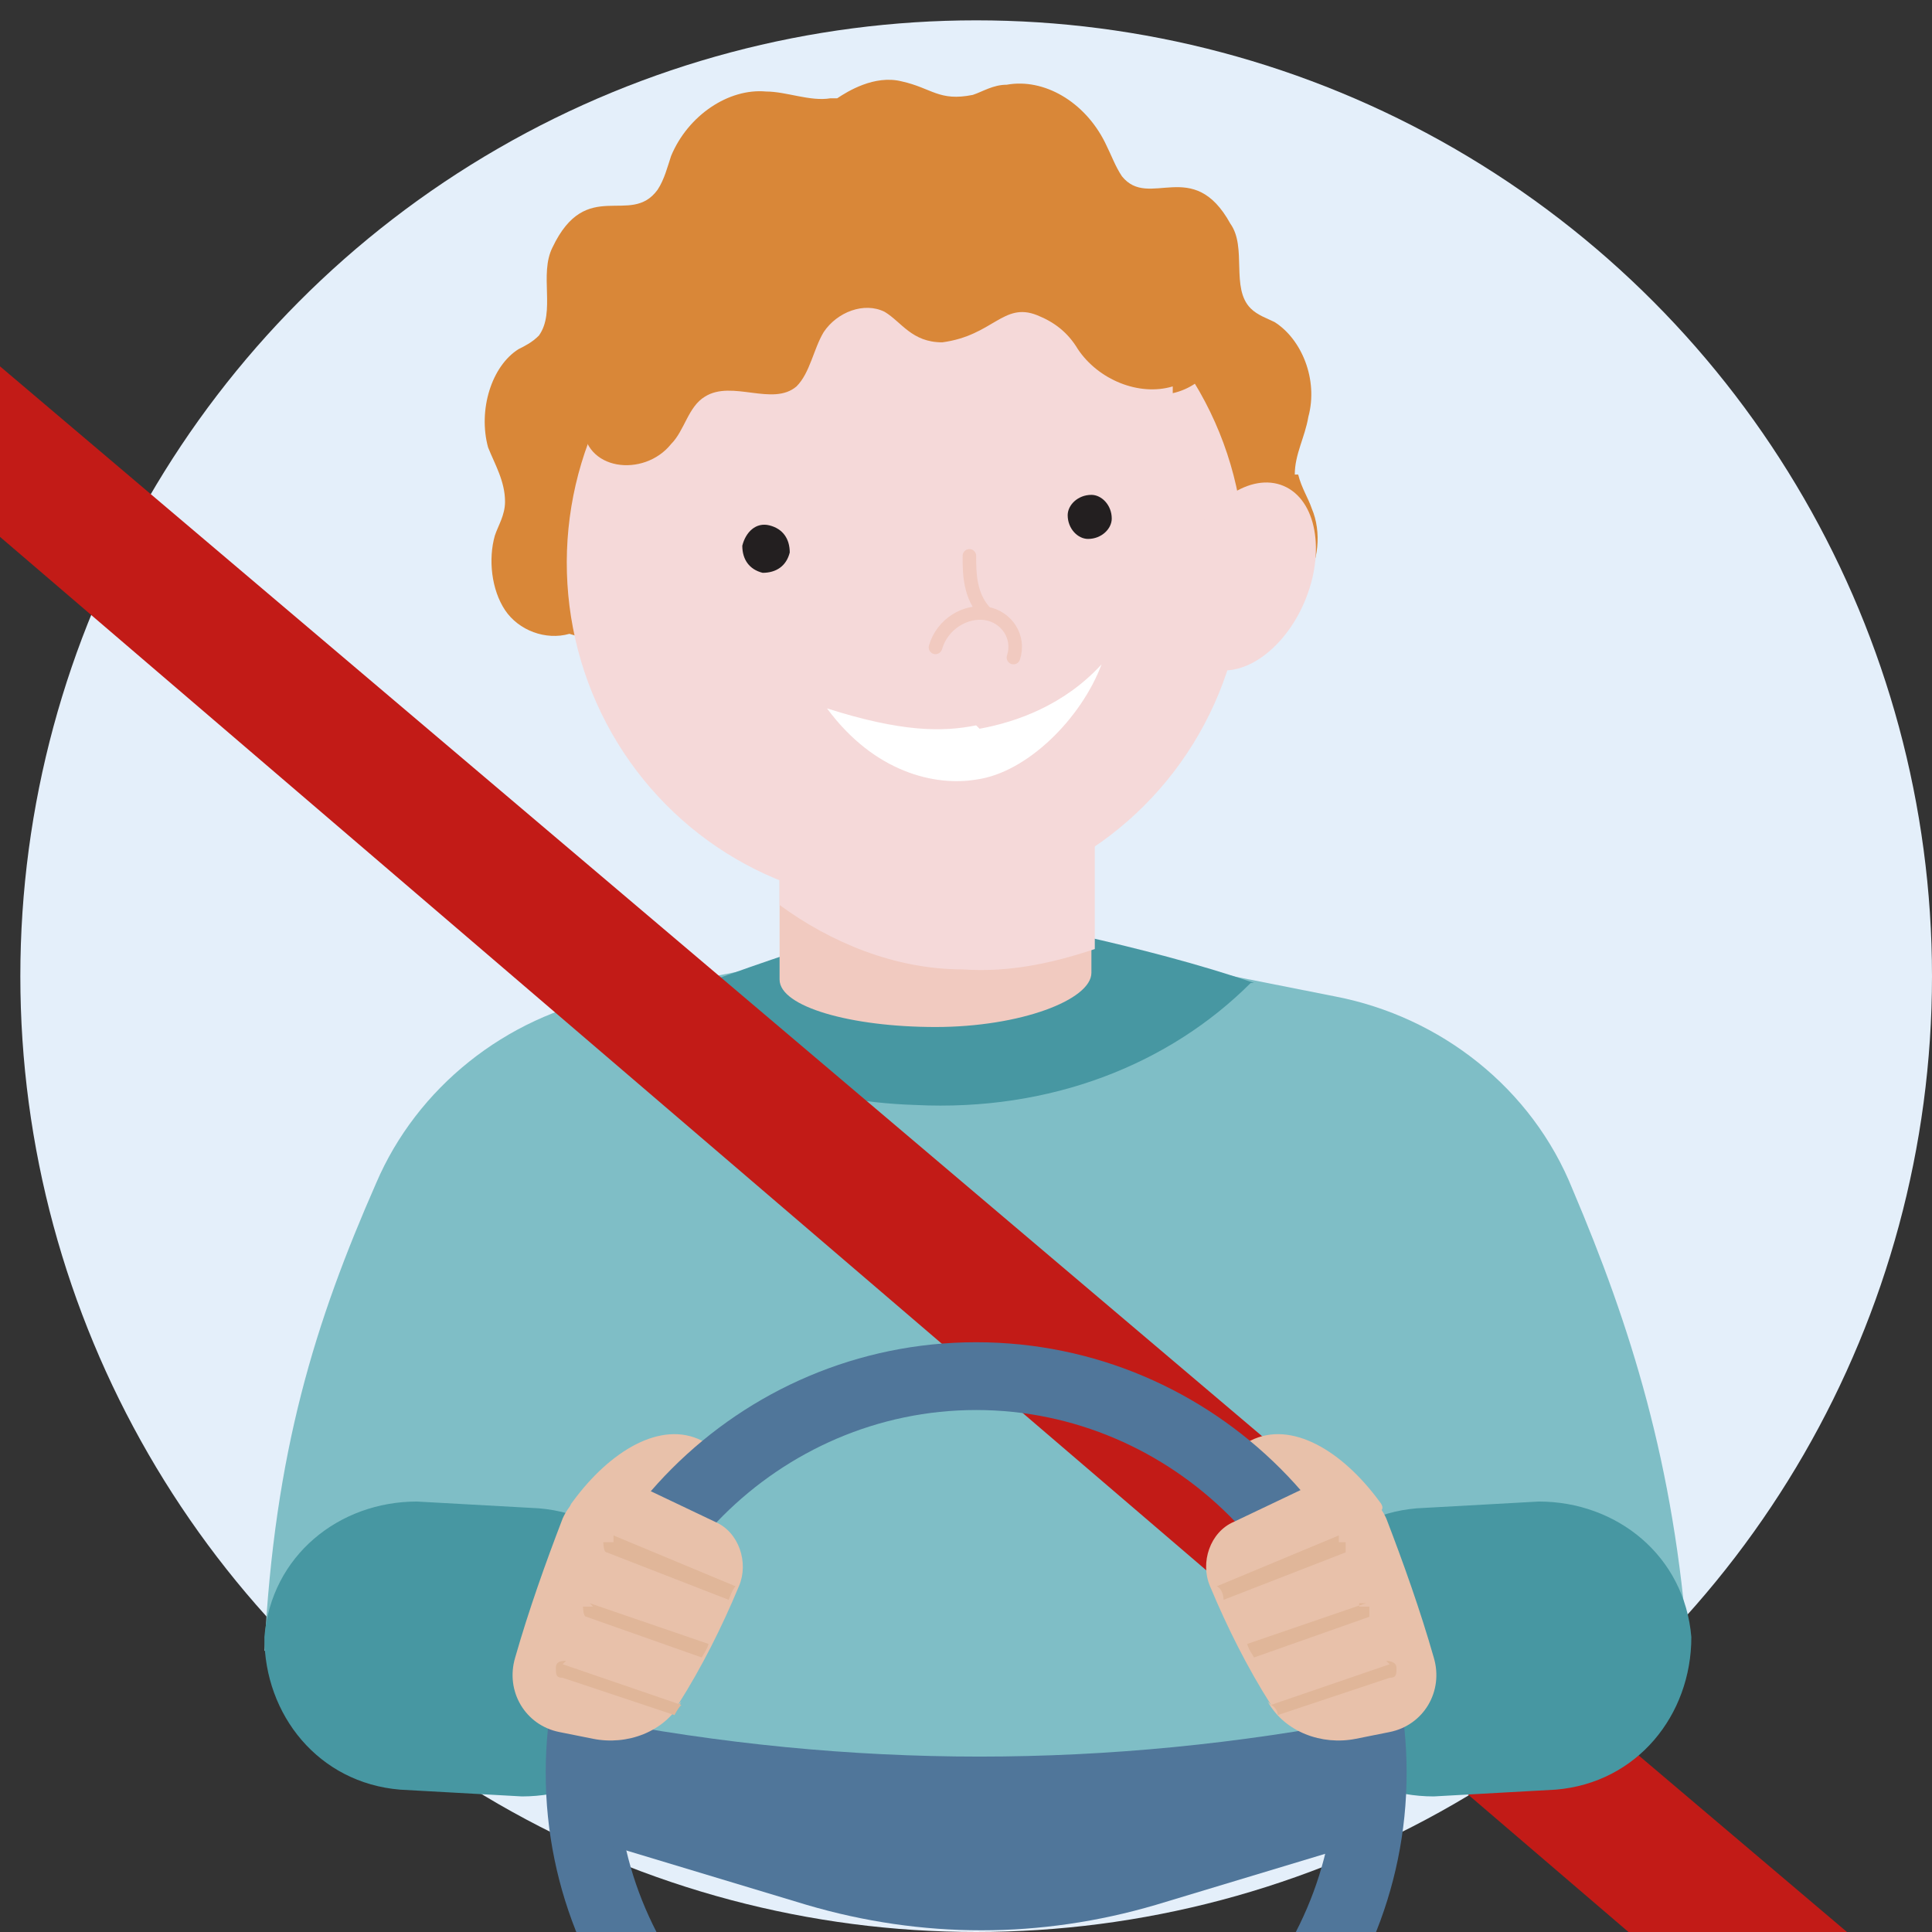 <?xml version="1.0" encoding="UTF-8"?>
<svg id="Layer_1" xmlns="http://www.w3.org/2000/svg" width="57" height="57" version="1.1" xmlns:xlink="http://www.w3.org/1999/xlink" viewBox="0 0 57 57">
  <rect x="0" y="0" width="57" height="57" fill="#333333" stroke="none"/>
  <!-- Generator: Adobe Illustrator 29.3.0, SVG Export Plug-In . SVG Version: 2.1.0 Build 146)  -->
  <defs>
    <style>
      .st0, .st1, .st2 {
        fill-rule: evenodd;
      }

      .st0, .st3 {
        fill: #4797a2;
      }

      .st4 {
        fill: #e0b699;
      }

      .st1, .st5 {
        fill: #f5d9d9;
      }

      .st6 {
        fill: #fff;
      }

      .st7, .st8 {
        fill: none;
      }

      .st9 {
        fill: #231f20;
      }

      .st10 {
        fill: #e4effa;
      }

      .st2 {
        fill: #f1cac0;
      }

      .st11 {
        fill: #50769a;
      }

      .st12 {
        fill: #d98738;
      }

      .st13 {
        fill: #e8c1aa;
      }

      .st14 {
        fill: #c21b17;
      }

      .st15 {
        fill: #7fbec6;
      }

      .st8 {
        stroke: #f1cac0;
        stroke-linecap: round;
        stroke-width: .4px;
      }
    </style>
  </defs>
  <circle class="st10" cx="28.8" cy="28.8" r="28.2"/>
  <path class="st15" d="M7.8,48.7c14.1,5.8,28.1,5.8,42,0-.4-5.5-1.7-9.6-3.4-13.6-1.2-3-3.9-5.1-7-5.7l-10.6-2.1-10.8,2.1c-3.1.6-5.7,2.7-6.9,5.5-1.8,4.1-3,7.9-3.3,13.8Z"/>
  <path id="Path" class="st12" d="M38.2,14c0-.6.3-1.1.4-1.7.3-1.1-.2-2.3-1-2.8-.2-.1-.5-.2-.7-.4-.6-.6-.1-1.8-.6-2.5-1.1-2-2.4-.4-3.2-1.4-.2-.3-.3-.6-.5-1-.6-1.2-1.8-1.9-2.9-1.7-.4,0-.7.2-1,.3-1,.2-1.2-.2-2.1-.4-.8-.2-1.6.3-1.9.5,0,0,0,0,0,0,0,0-.1,0-.2,0-.6.1-1.3-.2-1.9-.2-1.1-.1-2.3.7-2.8,1.9-.1.3-.2.7-.4,1-.8,1.1-2.1-.4-3.1,1.7-.4.8.1,1.9-.4,2.6-.2.2-.4.3-.6.4-.8.5-1.2,1.8-.9,2.9.2.5.5,1,.5,1.6,0,.4-.2.7-.3,1-.2.7-.1,1.6.3,2.2.4.6,1.2.9,1.9.7l2,.6c1-.2,2,0,3,.1,1.4.1,2.7,0,4.1,0h.9s.9,0,.9,0c1.4,0,2.7-.1,4-.3,1-.2,2-.4,3-.3l2-.7c.7.1,1.4-.2,1.8-.9.4-.6.5-1.5.2-2.2-.1-.3-.3-.6-.4-1h0Z"/>
  <path id="Path1" data-name="Path" class="st0" d="M36.9,29c-2.4,2.4-5.9,3.8-9.9,3.6-3.2-.1-6-1.2-8.1-2.9.2,0,.4-.1.6-.2,3.6-1.4,7-2.4,8.3-2.7,1.8.3,6,1.1,9.2,2.2Z"/>
  <path id="Path2" data-name="Path" class="st2" d="M32.3,22.5l-9.3.3v6.1c0,0,0,0,0,0,0,.8,2.1,1.4,4.6,1.4,2.5,0,4.6-.8,4.6-1.6h0s0,0,0,0c0,0,0,0,0,0h0s0-6.1,0-6.1Z"/>
  <path class="st1" d="M23,26.8v-4s9.3-.3,9.3-.3v5.5c-1.2.4-2.5.7-3.9.6-2,0-3.9-.8-5.4-1.9Z"/>
  <ellipse id="Oval" class="st5" cx="26.7" cy="16.6" rx="10.1" ry="10" transform="translate(9.2 42.7) rotate(-88)"/>
  <ellipse id="Oval1" data-name="Oval" class="st5" cx="36.7" cy="17" rx="2.9" ry="1.9" transform="translate(6.8 44.2) rotate(-67.1)"/>
  <path id="Oval2" data-name="Oval" class="st9" d="M22.5,16.9c.4,0,.7-.2.8-.6,0-.4-.2-.7-.6-.8s-.7.2-.8.6c0,.4.2.7.6.8Z"/>
  <path id="Oval3" data-name="Oval" class="st9" d="M32.1,15.9c.4,0,.7-.3.7-.6,0-.4-.3-.7-.6-.7-.4,0-.7.3-.7.6,0,.4.3.7.6.7Z"/>
  <path id="Path3" data-name="Path" class="st12" d="M34.6,11.4c-1,.3-2.2-.2-2.8-1.1-.3-.5-.7-.8-1.2-1-1-.4-1.3.6-2.8.8-.9,0-1.2-.6-1.7-.9-.6-.3-1.4,0-1.8.6-.3.5-.4,1.2-.8,1.6-.7.6-1.9-.2-2.7.3-.5.3-.6,1-1,1.4-.8,1-2.6.8-2.6-.6,0-1.6.2-3.3,1-4.6,1-1.7,3-2.6,4.9-3.2,2.4-.7,5.1-1,7.5-.3,1.8.5,3.4,1.5,4.6,2.9.5.7,1.2,1.5,1,2.4-.1.9-.7,1.7-1.6,1.9h0Z"/>
  <path id="Path4" data-name="Path" class="st6" d="M28.9,21.5c1.1-.2,2.5-.7,3.6-1.9-.6,1.6-2.2,3.2-3.7,3.4-1.2.2-3-.2-4.4-2.1,2.2.7,3.4.7,4.4.5Z"/>
  <path id="Shape" class="st8" d="M28.6,16.4c0,.5,0,1.2.5,1.7M29.1,18.1c-.6-.1-1.3.3-1.5,1M29.1,18.1c.6.1,1,.7.8,1.3"/>
  <polygon class="st14" points="-5.2 6.4 59.8 61.5 56.8 64.5 -8.1 8.9 -5.2 6.4"/>
  <circle class="st7" cx="28.8" cy="28.8" r="28.2"/>
  <path class="st3" d="M11.8,52.8l3.6.2c2.3,0,4.3-1.6,4.5-4h0c.1-2.3-1.6-4.3-4-4.5l-3.6-.2c-2.3,0-4.3,1.6-4.5,4h0c0,2.3,1.6,4.3,4,4.5Z"/>
  <path class="st3" d="M45.9,52.8l-3.6.2c-2.3,0-4.3-1.6-4.5-4h0c0-2.3,1.6-4.3,4-4.5l3.6-.2c2.3,0,4.3,1.6,4.5,4h0c0,2.3-1.6,4.3-4,4.5Z"/>
  <path class="st13" d="M20.1,43.9c.3-.7,1.1-1.2.6-1.4-1.2-.6-2.7.3-3.8,1.8-.5.6,1.3.3,1.8.6.5.2,1.2-.2,1.5-.9h-.1Z"/>
  <path class="st13" d="M37.5,43.9c-.3-.7-1.1-1.2-.6-1.4,1.2-.6,2.7.3,3.8,1.8.5.6-1.3.3-1.8.6-.5.2-1.2-.2-1.5-.9h0Z"/>
  <path class="st11" d="M28.8,65c-7,0-12.7-5.7-12.7-12.7s5.7-12.7,12.7-12.7,12.7,5.7,12.7,12.7-5.7,12.7-12.7,12.7ZM28.8,41.6c-5.8,0-10.6,4.8-10.6,10.6s4.8,10.6,10.6,10.6,10.6-4.8,10.6-10.6-4.8-10.6-10.6-10.6Z"/>
  <path class="st11" d="M17.5,54.3l6.3,1.9c3.4,1,6.9,1,10.3,0l6.3-1.9v-3.6c-7.7,1.5-15.3,1.5-23,0v3.6h.1Z"/>
  <path class="st13" d="M20,50.3c.7-1.1,1.3-2.3,1.8-3.5.3-.7,0-1.6-.7-1.9l-2.1-1c-.9-.4-2,0-2.4.9-.5,1.3-1,2.7-1.4,4.1-.3,1,.3,2,1.3,2.2l1,.2c1,.2,2.1-.2,2.6-1.1h0Z"/>
  <path class="st4" d="M16.7,49c-.1,0-.3,0-.3.2s0,.3.2.3l3.3,1.1s.1-.2.2-.3h0l-3.5-1.2h0Z"/>
  <path class="st4" d="M17.5,47.4h-.3s0,.3.1.3l3.4,1.2s.2-.3.2-.4l-3.5-1.2h0Z"/>
  <path class="st4" d="M18.1,45.5h-.3s0,.3.1.3l3.6,1.4s.1-.3.2-.4l-3.6-1.5h0v.2Z"/>
  <path class="st13" d="M37.5,50.3c-.7-1.1-1.3-2.3-1.8-3.5-.3-.7,0-1.6.7-1.9l2.1-1c.9-.4,2,0,2.4.9.5,1.3,1,2.7,1.4,4.1.3,1-.3,2-1.3,2.2l-1,.2c-1,.2-2.1-.2-2.6-1.1h0Z"/>
  <path class="st4" d="M40.9,49s.3,0,.3.2,0,.3-.2.3l-3.3,1.1s0-.2-.2-.3h0l3.5-1.2h0Z"/>
  <path class="st4" d="M40.1,47.4h.3v.3l-3.4,1.2s-.2-.3-.2-.4l3.5-1.2h-.2Z"/>
  <path class="st4" d="M39.4,45.5h.3v.3l-3.6,1.4s0-.3-.2-.4l3.6-1.5h0v.2Z"/>
</svg>